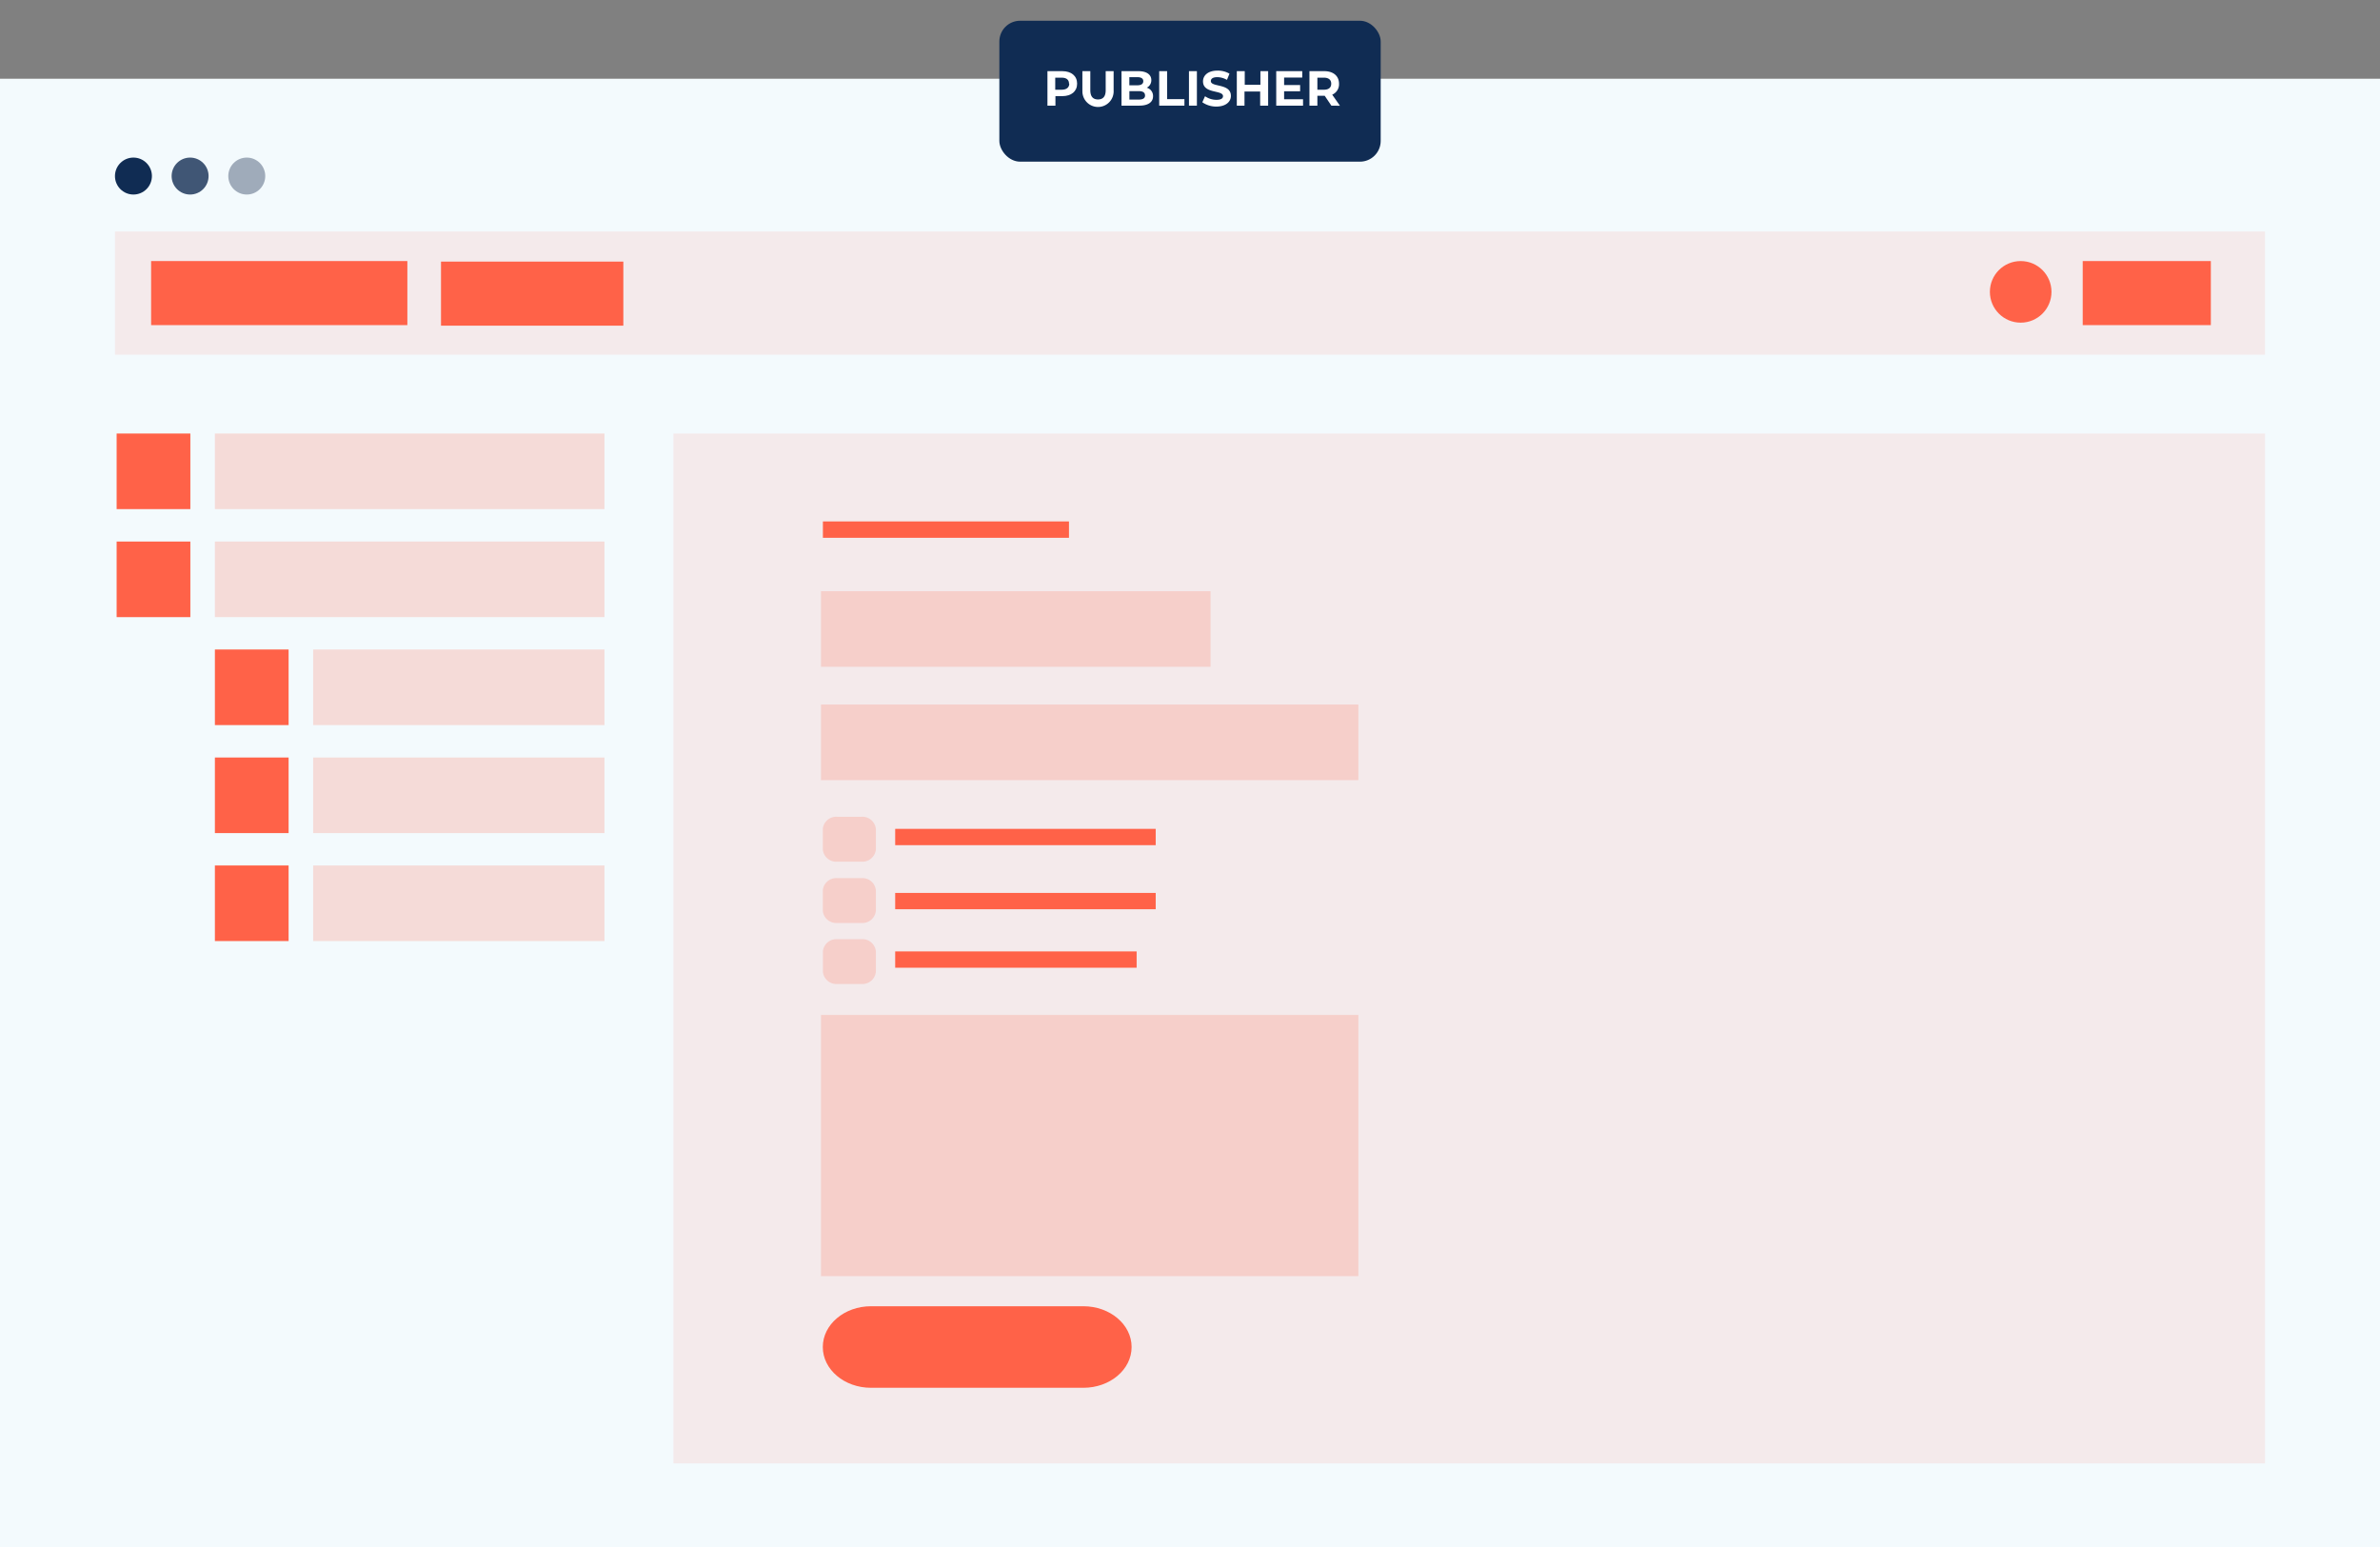 <svg xmlns="http://www.w3.org/2000/svg" xmlns:xlink="http://www.w3.org/1999/xlink" viewBox="0 0 483 313.98"><rect x="0" y="0" width="483" height="313.98" fill="#808080" stroke="none"/><defs><style>.cls-1{fill:none;}.cls-2{fill:#f3fafd;}.cls-10,.cls-3,.cls-9{fill:#ff6248;}.cls-3{opacity:0.1;}.cls-4{clip-path:url(#clip-path);}.cls-5{fill:#102c53;}.cls-6{fill:#fff;}.cls-7{fill:#405675;}.cls-8{fill:#9fabba;}.cls-10,.cls-11{opacity:0.2;}</style><clipPath id="clip-path" transform="translate(0 4.21)"><rect class="cls-1" x="202.81" width="77.39" height="28.6" rx="4.21"/></clipPath></defs><g id="Layer_2" data-name="Layer 2"><g id="persona-publisher"><rect class="cls-2" y="15.98" width="483" height="298"/><rect class="cls-3" x="23.33" y="46.98" width="436.33" height="25"/><g class="cls-4"><rect class="cls-5" x="198.6" width="85.8" height="37.01"/></g><path class="cls-6" d="M218.59,12.77c0,1.56-1.17,2.53-3,2.53h-1.4v1.93h-1.62v-7h3C217.42,10.23,218.59,11.2,218.59,12.77Zm-1.64,0c0-.77-.5-1.22-1.49-1.22h-1.31V14h1.31C216.45,14,217,13.53,217,12.77Z" transform="translate(0 4.21)"/><path class="cls-6" d="M219.66,14.15V10.23h1.61v3.86c0,1.33.58,1.88,1.56,1.88s1.56-.55,1.56-1.88V10.23H226v3.92a3.17,3.17,0,1,1-6.33,0Z" transform="translate(0 4.21)"/><path class="cls-6" d="M234,15.32c0,1.21-1,1.91-2.8,1.91H227.6v-7H231c1.75,0,2.65.73,2.65,1.82a1.68,1.68,0,0,1-.93,1.54A1.73,1.73,0,0,1,234,15.32Zm-4.81-3.87V13.1h1.61c.79,0,1.22-.28,1.22-.83s-.43-.82-1.22-.82Zm3.18,3.7c0-.59-.45-.87-1.29-.87H229.2V16h1.89C231.93,16,232.38,15.75,232.38,15.15Z" transform="translate(0 4.21)"/><path class="cls-6" d="M235.25,10.23h1.61v5.68h3.51v1.32h-5.12Z" transform="translate(0 4.21)"/><path class="cls-6" d="M241.29,10.23h1.61v7h-1.61Z" transform="translate(0 4.21)"/><path class="cls-6" d="M244,16.54l.55-1.22a4.08,4.08,0,0,0,2.3.73c1,0,1.35-.32,1.35-.75,0-1.31-4.06-.41-4.06-3,0-1.19,1-2.18,2.94-2.18a4.7,4.7,0,0,1,2.43.62L249,12a4,4,0,0,0-1.94-.55c-1,0-1.33.36-1.33.8,0,1.29,4.07.4,4.07,3,0,1.17-1,2.17-3,2.17A4.93,4.93,0,0,1,244,16.54Z" transform="translate(0 4.21)"/><path class="cls-6" d="M257.36,10.23v7h-1.62V14.36h-3.18v2.87H251v-7h1.61V13h3.18V10.23Z" transform="translate(0 4.21)"/><path class="cls-6" d="M264.44,15.93v1.3H259v-7h5.28v1.3h-3.68v1.52h3.25v1.26h-3.25v1.62Z" transform="translate(0 4.21)"/><path class="cls-6" d="M270.19,17.23l-1.35-2h-1.49v2h-1.61v-7h3c1.87,0,3,1,3,2.54A2.28,2.28,0,0,1,270.36,15l1.57,2.25Zm-1.52-5.68h-1.32V14h1.32c1,0,1.49-.46,1.49-1.22S269.66,11.55,268.67,11.55Z" transform="translate(0 4.21)"/><circle class="cls-5" cx="27.08" cy="35.73" r="3.75"/><circle class="cls-7" cx="38.58" cy="35.73" r="3.75"/><circle class="cls-8" cx="50.08" cy="35.73" r="3.75"/><circle class="cls-9" cx="410.08" cy="59.23" r="6.25"/><rect class="cls-3" x="136.67" y="87.98" width="323" height="209"/><path class="cls-9" d="M176.77,260.88h43.09c5.4,0,9.79,3.7,9.79,8.28s-4.39,8.27-9.79,8.27H176.77c-5.41,0-9.79-3.7-9.79-8.27S171.36,260.88,176.77,260.88Z" transform="translate(0 4.21)"/><path class="cls-9" d="M181.67,164h52.87v3.31H181.67Z" transform="translate(0 4.21)"/><path class="cls-9" d="M181.67,177h52.87v3.31H181.67Z" transform="translate(0 4.21)"/><path class="cls-9" d="M181.67,188.87h49v3.31h-49Z" transform="translate(0 4.21)"/><path class="cls-9" d="M167,101.61h49.94v3.32H167Z" transform="translate(0 4.21)"/><rect class="cls-9" x="43.61" y="131.81" width="14.96" height="15.34"/><rect class="cls-9" x="43.61" y="153.73" width="14.96" height="15.34"/><rect class="cls-9" x="43.61" y="175.64" width="14.96" height="15.34"/><rect class="cls-10" x="63.55" y="131.81" width="59.12" height="15.34"/><rect class="cls-10" x="63.55" y="153.73" width="59.12" height="15.34"/><rect class="cls-10" x="63.55" y="175.64" width="59.12" height="15.34"/><rect class="cls-9" x="422.67" y="52.98" width="26" height="13"/><rect class="cls-9" x="30.67" y="52.98" width="52" height="13"/><rect class="cls-9" x="89.5" y="53.09" width="37" height="13"/><g class="cls-11"><path class="cls-9" d="M169.92,161.55h4.89a2.74,2.74,0,0,1,2.94,2.49v4.14a2.74,2.74,0,0,1-2.94,2.48h-4.89a2.74,2.74,0,0,1-2.94-2.48V164A2.74,2.74,0,0,1,169.92,161.55Z" transform="translate(0 4.21)"/><path class="cls-9" d="M169.92,174h4.89a2.74,2.74,0,0,1,2.94,2.48v4.14a2.74,2.74,0,0,1-2.94,2.48h-4.89a2.74,2.74,0,0,1-2.94-2.48v-4.14A2.74,2.74,0,0,1,169.92,174Z" transform="translate(0 4.21)"/><path class="cls-9" d="M169.92,186.39h4.89a2.74,2.74,0,0,1,2.94,2.48V193a2.74,2.74,0,0,1-2.94,2.48h-4.89A2.74,2.74,0,0,1,167,193v-4.14A2.74,2.74,0,0,1,169.92,186.39Z" transform="translate(0 4.21)"/><rect class="cls-9" x="166.61" y="119.98" width="79.06" height="15.34"/><rect class="cls-9" x="166.61" y="142.98" width="109.06" height="15.34"/><rect class="cls-9" x="166.61" y="205.98" width="109.06" height="53"/></g><rect class="cls-9" x="23.67" y="87.98" width="14.96" height="15.34"/><rect class="cls-9" x="23.67" y="109.9" width="14.96" height="15.34"/><rect class="cls-10" x="43.61" y="87.98" width="79.06" height="15.34"/><rect class="cls-10" x="43.61" y="109.9" width="79.06" height="15.34"/></g></g></svg>